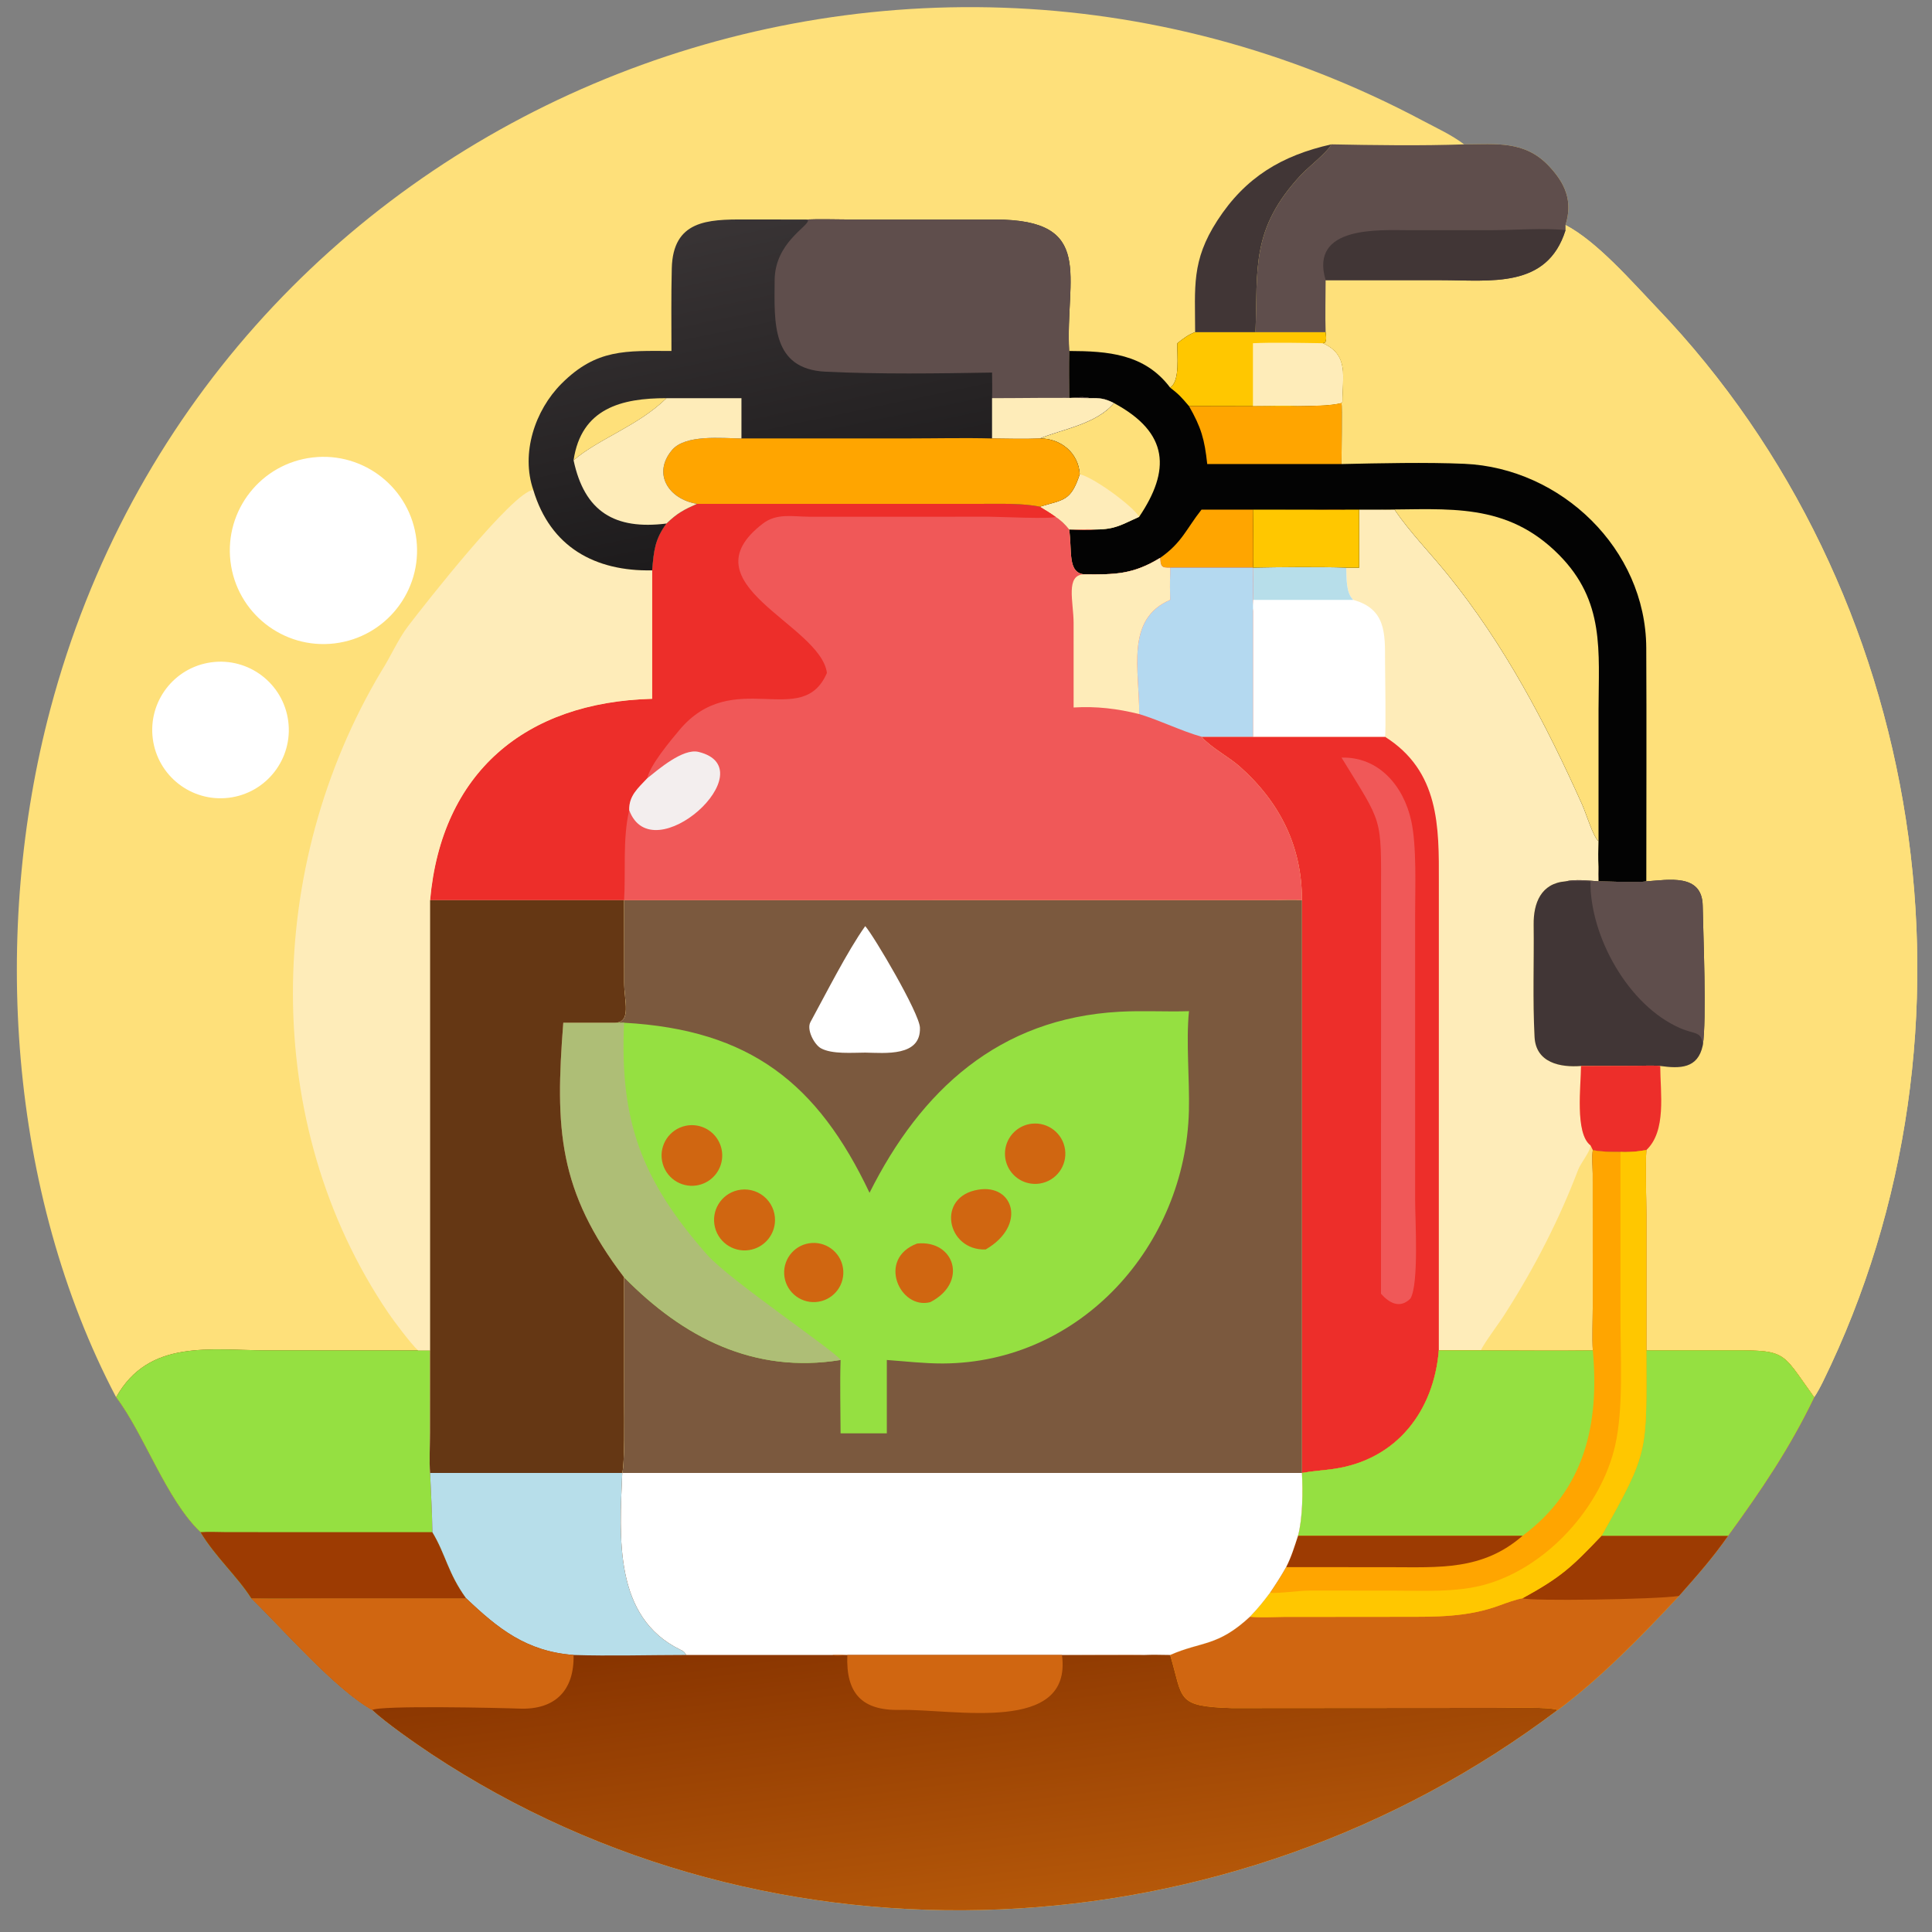 <?xml version="1.0" encoding="utf-8" ?><svg xmlns="http://www.w3.org/2000/svg" xmlns:xlink="http://www.w3.org/1999/xlink" width="1024" height="1024" viewBox="0 0 1024 1024"><rect x="0" y="0" width="1024" height="1024" fill="#808080" stroke="none"/><path fill="#FEE07A" transform="scale(2 2)" d="M30.774 370.289C2.231 315.934 -2.273 246.748 13.326 187.97C55.171 30.299 233.815 -44.292 377.201 32.061C380.997 34.083 384.5 35.637 388.015 38.256C396.499 38.214 404.038 37.208 410.42 43.931C414.778 48.521 416.883 53.258 414.879 59.632C423.245 63.981 432.635 74.829 439.206 81.696C510.715 156.429 528.707 273.174 483.094 366.165C482.491 367.395 481.531 369.206 480.772 370.289C474.244 383.848 466.773 394.865 457.953 406.994C453.811 412.92 449.731 417.501 444.922 422.945C435.384 433.208 424.031 444.835 412.775 453.182C326.275 518.58 204.945 524.768 114.339 464.855C110.102 462.025 102.311 456.617 98.648 453.182C88.819 447.719 74.767 431.513 66.577 423.561C62.929 417.785 57.022 412.541 53.133 406.043C44.044 397.415 38.185 380.051 30.774 370.289Z"/><path fill="#FEE07A" transform="scale(2 2)" d="M414.879 59.632C423.245 63.981 432.635 74.829 439.206 81.696C510.715 156.429 528.707 273.174 483.094 366.165C482.491 367.395 481.531 369.206 480.772 370.289C471.512 357.485 474.006 357.821 455.686 357.851L436.29 357.869L436.293 321.894C436.292 316.909 436.005 309.585 436.29 304.789C434.9 304.986 433.454 305.236 432.058 305.268C429.171 305.272 424.808 305.379 422.112 304.789C421.836 306.418 422.066 309.24 422.085 311.077L422.097 346.303C422.094 349.434 421.911 354.905 422.112 357.869C412.309 357.993 402.284 357.877 392.464 357.869L381.302 357.869C379.994 373.887 370.222 386.831 353.502 389.276C350.662 389.691 347.844 389.83 345.028 390.347L345.028 238.57C345.057 224.369 339.238 212.667 328.592 203.184C325.65 200.564 320.893 198.12 318.417 195.241L332.041 195.241L332.041 161.923C331.909 161.178 332.012 159.776 332.041 158.975C332.184 156.127 332.092 153.279 332.041 150.427L332.041 150.427L310.104 150.427C307.774 150.504 307.618 150.125 307.453 147.845C300.294 152.236 295.517 152.289 287.366 152.203C282.806 151.826 284.185 145.82 283.335 140.318C285.863 140.409 287.997 140.508 290.53 140.318C288.285 140.232 285.612 140.31 283.335 140.318C282.236 138.976 281.162 137.91 279.71 136.954C278.307 135.967 277.027 135.182 275.561 134.289C281.808 132.378 283.792 132.9 286.136 125.686C285.805 120.002 281.08 116.176 275.561 116.196C281.407 113.731 290.48 112.442 295.206 106.82C292.701 105.568 291.462 105.453 288.785 105.52C287.183 105.001 285.018 105.347 283.335 105.52C283.303 101.351 283.249 97.179 283.335 93.011C293.519 93.055 303.334 93.709 310.104 102.723C312.822 100.966 311.881 94.108 312.014 90.956C313.389 89.859 315.059 88.592 316.721 88.017L332.72 88.017L351.306 88.017C351.16 83.711 351.3 78.61 351.306 74.242L381.856 74.251C395.031 74.252 410.005 76.578 414.879 61.005L414.879 59.632Z"/><path fill="#FEECB9" transform="scale(2 2)" d="M360.181 135.053L365.977 135.053C367.295 135.101 368.227 135.115 369.56 135.053C373.735 141.163 378.974 146.475 383.632 152.233C398.708 170.869 409.647 191.664 419.39 213.445C420.317 215.516 422.207 221.768 423.625 222.912C423.55 225.338 423.504 227.237 423.625 229.676C423.552 231.178 423.55 232.063 423.625 233.563C420.851 233.355 417.563 232.968 414.879 233.563C408.377 234.095 406.363 239.319 406.436 245.041C406.561 254.942 406.157 264.923 406.675 274.809C407.028 281.677 413.523 282.928 418.988 282.492C418.979 287.63 417.315 300.354 421.489 303.523C421.595 303.734 422.063 304.626 422.112 304.789C421.836 306.418 422.066 309.24 422.085 311.077L422.097 346.303C422.094 349.434 421.911 354.905 422.112 357.869C412.309 357.993 402.284 357.877 392.464 357.869L381.302 357.869C379.994 373.887 370.222 386.831 353.502 389.276C350.662 389.691 347.844 389.83 345.028 390.347L345.028 238.57C345.057 224.369 339.238 212.667 328.592 203.184C325.65 200.564 320.893 198.12 318.417 195.241L332.041 195.241L332.041 161.923C331.909 161.178 332.012 159.776 332.041 158.975C332.184 156.127 332.092 153.279 332.041 150.427C339.203 150.285 349.615 150.176 356.754 150.427L360.181 150.427L360.181 135.053Z"/><path fill="#ED2E2A" transform="scale(2 2)" d="M367.019 195.241C381.533 204.395 381.351 219.177 381.31 233.742L381.302 357.869C379.994 373.887 370.222 386.831 353.502 389.276C350.662 389.691 347.844 389.83 345.028 390.347L345.028 238.57C345.057 224.369 339.238 212.667 328.592 203.184C325.65 200.564 320.893 198.12 318.417 195.241L332.041 195.241L367.019 195.241Z"/><path fill="#F05858" transform="scale(2 2)" d="M355.513 200.769C365.391 200.502 371.971 208.295 373.99 217.51C375.474 224.283 375.021 235.212 375.023 242.486L375.026 318.033C375.025 323.194 376.071 340.329 373.768 344.143C371.018 346.873 368.186 345.366 365.977 342.853L365.988 237.382C366.02 215.928 366.516 218.78 355.513 200.769Z"/><path fill="white" transform="scale(2 2)" d="M332.041 150.427C339.203 150.285 349.615 150.176 356.754 150.427C356.891 153.255 356.637 157.03 358.633 158.975C367.276 161.37 367.065 167.834 367.052 175.33C367.049 177.341 367.342 195.042 367.019 195.241L332.041 195.241L332.041 161.923C331.909 161.178 332.012 159.776 332.041 158.975C332.184 156.127 332.092 153.279 332.041 150.427Z"/><path fill="#B7DEEA" transform="scale(2 2)" d="M332.041 150.427C339.203 150.285 349.615 150.176 356.754 150.427C356.891 153.255 356.637 157.03 358.633 158.975L332.041 158.975C332.046 159.402 332.098 161.655 332.041 161.923C331.909 161.178 332.012 159.776 332.041 158.975C332.184 156.127 332.092 153.279 332.041 150.427Z"/><path fill="#FEE07A" transform="scale(2 2)" d="M421.489 303.523C421.595 303.734 422.063 304.626 422.112 304.789C421.836 306.418 422.066 309.24 422.085 311.077L422.097 346.303C422.094 349.434 421.911 354.905 422.112 357.869C412.309 357.993 402.284 357.877 392.464 357.869C393.017 356.257 397.933 349.805 399.101 347.772C406.649 335.969 413.265 323.071 418.233 309.988C418.937 308.134 421.501 305.163 421.489 303.523Z"/><path fill="#030303" transform="scale(2 2)" d="M316.721 88.017L332.72 88.017L351.306 88.017C351.399 88.987 351.619 89.935 351.182 90.767L350.528 90.956C357.62 94.074 355.7 99.988 355.752 106.436L355.513 106.82C355.675 107.166 355.507 121.334 355.513 122.98C365.607 122.756 378.001 122.476 388.063 122.912C413.735 124.025 436.141 145.512 436.276 171.668C436.381 192.121 436.289 212.935 436.29 233.563C434.332 233.964 426.116 233.573 423.625 233.563C423.715 232.045 423.697 231.179 423.625 229.676C423.504 227.237 423.55 225.338 423.625 222.912C422.207 221.768 420.317 215.516 419.39 213.445C409.647 191.664 398.708 170.869 383.632 152.233C378.974 146.475 373.735 141.163 369.56 135.053C368.227 135.115 367.295 135.101 365.977 135.053L360.181 135.053L360.181 150.427L356.754 150.427C349.615 150.176 339.203 150.285 332.041 150.427L332.041 150.427L310.104 150.427C307.774 150.504 307.618 150.125 307.453 147.845C300.294 152.236 295.517 152.289 287.366 152.203C282.806 151.826 284.185 145.82 283.335 140.318C285.863 140.409 287.997 140.508 290.53 140.318C288.285 140.232 285.612 140.31 283.335 140.318C282.236 138.976 281.162 137.91 279.71 136.954C278.307 135.967 277.027 135.182 275.561 134.289C281.808 132.378 283.792 132.9 286.136 125.686C285.805 120.002 281.08 116.176 275.561 116.196C281.407 113.731 290.48 112.442 295.206 106.82C292.701 105.568 291.462 105.453 288.785 105.52C287.183 105.001 285.018 105.347 283.335 105.52C283.303 101.351 283.249 97.179 283.335 93.011C293.519 93.055 303.334 93.709 310.104 102.723C312.822 100.966 311.881 94.108 312.014 90.956C313.389 89.859 315.059 88.592 316.721 88.017Z"/><path fill="#FEE07A" transform="scale(2 2)" d="M365.977 135.053C383.904 135.018 399.245 133.021 413.129 147.017C425.359 159.344 423.657 172.519 423.628 188.155L423.625 222.912C422.207 221.768 420.317 215.516 419.39 213.445C409.647 191.664 398.708 170.869 383.632 152.233C378.974 146.475 373.735 141.163 369.56 135.053C368.227 135.115 367.295 135.101 365.977 135.053Z"/><path fill="#FFC700" transform="scale(2 2)" d="M316.721 88.017L332.72 88.017L351.306 88.017C351.399 88.987 351.619 89.935 351.182 90.767L350.528 90.956C357.62 94.074 355.7 99.988 355.752 106.436L355.513 106.82C352.212 107.624 347.465 107.553 343.984 107.624C341.524 107.815 336.926 107.671 334.338 107.664L315.097 107.624C313.194 105.389 312.432 104.502 310.104 102.723C312.822 100.966 311.881 94.108 312.014 90.956C313.389 89.859 315.059 88.592 316.721 88.017Z"/><path fill="#FEECB9" transform="scale(2 2)" d="M332.041 90.956C337.389 90.698 344.942 90.877 350.528 90.956C357.62 94.074 355.7 99.988 355.752 106.436L355.513 106.82C352.212 107.624 347.465 107.553 343.984 107.624C341.668 107.389 334.556 107.61 332.041 107.624L332.041 90.956Z"/><path fill="#FEE07A" transform="scale(2 2)" d="M295.206 106.82C309.939 114.725 310.138 124.723 301.895 136.954C297.29 139.017 295.624 140.277 290.53 140.318C288.285 140.232 285.612 140.31 283.335 140.318C282.236 138.976 281.162 137.91 279.71 136.954C278.307 135.967 277.027 135.182 275.561 134.289C281.808 132.378 283.792 132.9 286.136 125.686C285.805 120.002 281.08 116.176 275.561 116.196C281.407 113.731 290.48 112.442 295.206 106.82Z"/><path fill="#FEECB9" transform="scale(2 2)" d="M286.136 125.686C289.607 126.379 300.014 133.909 301.895 136.954C297.29 139.017 295.624 140.277 290.53 140.318C288.285 140.232 285.612 140.31 283.335 140.318C282.236 138.976 281.162 137.91 279.71 136.954C278.307 135.967 277.027 135.182 275.561 134.289C281.808 132.378 283.792 132.9 286.136 125.686Z"/><path fill="#FFA500" transform="scale(2 2)" d="M355.513 106.82C355.675 107.166 355.507 121.334 355.513 122.98L319.929 122.98C319.222 116.397 318.329 113.293 315.097 107.624L334.338 107.664C336.926 107.671 341.524 107.815 343.984 107.624C347.465 107.553 352.212 107.624 355.513 106.82Z"/><path fill="#FFC700" transform="scale(2 2)" d="M356.754 135.053L360.181 135.053L360.181 150.427L356.754 150.427C349.615 150.176 339.203 150.285 332.041 150.427L332.041 150.427C332.256 149.801 332.042 136.827 332.041 135.053L348.159 135.077C350.415 135.097 354.777 135.316 356.754 135.053Z"/><path fill="#FFA500" transform="scale(2 2)" d="M318.417 135.053L356.754 135.053C354.777 135.316 350.415 135.097 348.159 135.077L332.041 135.053C332.042 136.827 332.256 149.801 332.041 150.427L310.104 150.427C307.774 150.504 307.618 150.125 307.453 147.845C313.245 143.821 314.378 140.149 318.417 135.053Z"/><path fill="#413636" transform="scale(2 2)" d="M423.625 233.563C423.55 232.063 423.552 231.178 423.625 229.676C423.697 231.179 423.715 232.045 423.625 233.563C426.116 233.573 434.332 233.964 436.29 233.563C442.037 233.194 451.093 231.36 451.233 240.029C451.358 247.715 452.326 270.151 451.246 277.071C449.951 283.196 445.252 283.23 439.977 282.492C439.105 282.331 434.55 282.438 433.446 282.446L418.988 282.492C413.523 282.928 407.028 281.677 406.675 274.809C406.157 264.923 406.561 254.942 406.436 245.041C406.363 239.319 408.377 234.095 414.879 233.563C417.563 232.968 420.851 233.355 423.625 233.563Z"/><path fill="#5F4E4C" transform="scale(2 2)" d="M423.625 233.563C423.55 232.063 423.552 231.178 423.625 229.676C423.697 231.179 423.715 232.045 423.625 233.563C426.116 233.573 434.332 233.964 436.29 233.563C442.037 233.194 451.093 231.36 451.233 240.029C451.358 247.715 452.326 270.151 451.246 277.071C450.94 273.167 449.405 274.265 445.263 272.47C431.504 266.507 421.327 248.098 421.489 233.563C419.418 233.434 417.009 233.566 414.879 233.563C417.563 232.968 420.851 233.355 423.625 233.563Z"/><path fill="#ED2E2A" transform="scale(2 2)" d="M418.988 282.492L433.446 282.446C434.55 282.438 439.105 282.331 439.977 282.492C440.007 289.639 441.675 299.737 436.29 304.789C434.9 304.986 433.454 305.236 432.058 305.268C429.171 305.272 424.808 305.379 422.112 304.789C422.063 304.626 421.595 303.734 421.489 303.523C417.315 300.354 418.979 287.63 418.988 282.492Z"/><defs><linearGradient id="gradient_0" gradientUnits="userSpaceOnUse" x1="251.918" y1="425.912" x2="262.588" y2="506.964"><stop offset="0" stop-color="#883400"/><stop offset="1" stop-color="#B55809"/></linearGradient></defs><path fill="url(#gradient_0)" transform="scale(2 2)" d="M422.112 304.789C424.808 305.379 429.171 305.272 432.058 305.268C433.454 305.236 434.9 304.986 436.29 304.789C436.005 309.585 436.292 316.909 436.293 321.894L436.29 357.869L455.686 357.851C474.006 357.821 471.512 357.485 480.772 370.289C474.244 383.848 466.773 394.865 457.953 406.994C453.811 412.92 449.731 417.501 444.922 422.945C435.384 433.208 424.031 444.835 412.775 453.182C326.275 518.58 204.945 524.768 114.339 464.855C110.102 462.025 102.311 456.617 98.648 453.182C88.819 447.719 74.767 431.513 66.577 423.561C62.929 417.785 57.022 412.541 53.133 406.043C44.044 397.415 38.185 380.051 30.774 370.289C39.465 354.77 55.716 357.857 70.8 357.857L110.783 357.869L113.982 357.869L113.963 379.684C113.955 382.808 113.714 387.423 113.982 390.347L164.904 390.347L345.028 390.347L345.028 390.347C347.844 389.83 350.662 389.691 353.502 389.276C370.222 386.831 379.994 373.887 381.302 357.869L392.464 357.869C402.284 357.877 412.309 357.993 422.112 357.869C421.911 354.905 422.094 349.434 422.097 346.303L422.085 311.077C422.066 309.24 421.836 306.418 422.112 304.789Z"/><path fill="#FFA500" transform="scale(2 2)" d="M422.112 304.789C424.808 305.379 429.171 305.272 432.058 305.268C433.454 305.236 434.9 304.986 436.29 304.789C436.005 309.585 436.292 316.909 436.293 321.894L436.29 357.869L455.686 357.851C474.006 357.821 471.512 357.485 480.772 370.289C474.244 383.848 466.773 394.865 457.953 406.994C453.811 412.92 449.731 417.501 444.922 422.945C435.384 433.208 424.031 444.835 412.775 453.182C410.854 452.26 399.259 452.61 396.3 452.605L326.441 452.662C311.529 452.184 313.631 450.412 310.104 438.586C318.544 434.891 322.623 436.434 331.239 428.461C333.361 426.275 334.733 424.553 336.555 422.132C338.177 419.721 339.406 417.843 340.838 415.305C342.212 412.617 343.052 409.85 343.984 406.994C345.242 402.358 345.28 395.184 345.028 390.347L345.028 390.347C347.844 389.83 350.662 389.691 353.502 389.276C370.222 386.831 379.994 373.887 381.302 357.869L392.464 357.869C402.284 357.877 412.309 357.993 422.112 357.869C421.911 354.905 422.094 349.434 422.097 346.303L422.085 311.077C422.066 309.24 421.836 306.418 422.112 304.789Z"/><path fill="#D06611" transform="scale(2 2)" d="M424.429 406.994L457.953 406.994C453.811 412.92 449.731 417.501 444.922 422.945C435.384 433.208 424.031 444.835 412.775 453.182C410.854 452.26 399.259 452.61 396.3 452.605L326.441 452.662C311.529 452.184 313.631 450.412 310.104 438.586C318.544 434.891 322.623 436.434 331.239 428.461C334.186 428.725 337.189 428.54 340.156 428.502L371.405 428.473C380.432 428.475 388.885 428.611 397.449 425.429C399.025 424.843 401.961 423.791 403.501 423.561C413.736 417.935 416.446 415.377 424.429 406.994Z"/><path fill="#9D3B02" transform="scale(2 2)" d="M424.429 406.994L457.953 406.994C453.811 412.92 449.731 417.501 444.922 422.945C438.63 423.895 405.189 424.352 403.501 423.561C413.736 417.935 416.446 415.377 424.429 406.994Z"/><path fill="#95E041" transform="scale(2 2)" d="M392.464 357.869C402.284 357.877 412.309 357.993 422.112 357.869C423.885 377.359 420.014 394.728 403.501 406.994L343.984 406.994C345.242 402.358 345.28 395.184 345.028 390.347L345.028 390.347C347.844 389.83 350.662 389.691 353.502 389.276C370.222 386.831 379.994 373.887 381.302 357.869L392.464 357.869Z"/><path fill="#95E041" transform="scale(2 2)" d="M436.29 357.869L455.686 357.851C474.006 357.821 471.512 357.485 480.772 370.289C474.244 383.848 466.773 394.865 457.953 406.994L424.429 406.994C437.129 384.49 436.342 384.921 436.29 357.869Z"/><path fill="#FFC700" transform="scale(2 2)" d="M432.058 305.268C433.454 305.236 434.9 304.986 436.29 304.789C436.005 309.585 436.292 316.909 436.293 321.894L436.29 357.869C436.342 384.921 437.129 384.49 424.429 406.994C416.446 415.377 413.736 417.935 403.501 423.561C401.961 423.791 399.025 424.843 397.449 425.429C388.885 428.611 380.432 428.475 371.405 428.473L340.156 428.502C337.189 428.54 334.186 428.725 331.239 428.461C333.361 426.275 334.733 424.553 336.555 422.132C339.457 422.263 343.897 421.543 347.132 421.52L369.446 421.533C377.28 421.542 385.953 422.039 393.522 419.943C409.887 415.41 424.373 399.431 428.064 382.928C430.234 373.224 429.45 360.114 429.45 349.914L429.45 305.268C430.476 305.397 431.014 305.332 432.058 305.268Z"/><path fill="#9D3B02" transform="scale(2 2)" d="M343.984 406.994L403.501 406.994C392.889 416.27 381.323 415.321 368.332 415.32L340.838 415.305C342.212 412.617 343.052 409.85 343.984 406.994Z"/><path fill="white" transform="scale(2 2)" d="M164.904 390.347L345.028 390.347C345.28 395.184 345.242 402.358 343.984 406.994C343.052 409.85 342.212 412.617 340.838 415.305C339.406 417.843 338.177 419.721 336.555 422.132C334.733 424.553 333.361 426.275 331.239 428.461C322.623 436.434 318.544 434.891 310.104 438.586C307.908 438.558 305.381 438.485 303.194 438.586L220.555 438.586L181.858 438.586C181.28 437.656 181.225 437.636 180.266 437.169C162.617 428.566 164.171 407.477 164.904 390.347Z"/><path fill="#95E041" transform="scale(2 2)" d="M110.783 357.869L113.982 357.869L113.963 379.684C113.955 382.808 113.714 387.423 113.982 390.347C114.181 395.402 114.532 401.039 114.584 406.043C118.144 411.941 118.688 416.883 123.533 423.561L86.394 423.567C80.012 423.566 72.884 423.74 66.577 423.561C62.929 417.785 57.022 412.541 53.133 406.043C44.044 397.415 38.185 380.051 30.774 370.289C39.465 354.77 55.716 357.857 70.8 357.857L110.783 357.869Z"/><path fill="#9D3B02" transform="scale(2 2)" d="M114.584 406.043C118.144 411.941 118.688 416.883 123.533 423.561L86.394 423.567C80.012 423.566 72.884 423.74 66.577 423.561C62.929 417.785 57.022 412.541 53.133 406.043C55.014 405.875 58.087 406.019 60.06 406.027L114.584 406.043Z"/><path fill="#B7DEEA" transform="scale(2 2)" d="M113.982 390.347L164.904 390.347C164.171 407.477 162.617 428.566 180.266 437.169C181.225 437.636 181.28 437.656 181.858 438.586C172.481 438.588 161.233 438.899 152.003 438.586C139.528 437.647 132.021 431.644 123.533 423.561C118.688 416.883 118.144 411.941 114.584 406.043C114.532 401.039 114.181 395.402 113.982 390.347Z"/><path fill="#D06611" transform="scale(2 2)" d="M123.533 423.561C132.021 431.644 139.528 437.647 152.003 438.586C152.213 447.885 147.206 453.185 137.599 452.798C133.099 452.617 100.301 451.882 98.648 453.182C88.819 447.719 74.767 431.513 66.577 423.561C72.884 423.74 80.012 423.566 86.394 423.567L123.533 423.561Z"/><path fill="#D06611" transform="scale(2 2)" d="M220.555 438.586L303.194 438.586C302.989 438.709 283.595 438.586 281.433 438.586C284.242 459.665 252.854 452.842 238.495 453.148C228.443 453.362 224.126 448.789 224.554 438.586C223.607 438.644 221.293 438.915 220.555 438.586Z"/><path fill="#7B593E" transform="scale(2 2)" d="M165.386 238.57L338.085 238.545C340.328 238.523 342.821 238.377 345.028 238.57L345.028 390.347L345.028 390.347L164.904 390.347C165.572 387.839 165.397 375.556 165.395 372.408L165.386 338.496C147.947 315.58 147.07 299.191 149.28 271.036L162.879 271.036C167.441 271.001 165.405 265.344 165.4 260.319L165.386 238.57Z"/><path fill="#95E041" transform="scale(2 2)" d="M230.436 316.103C244.006 289.006 264.621 269.862 296.698 268.12C302.9 267.784 309.016 268.165 315.097 267.974C314.272 275.915 315.28 285.997 315.073 294.371C314.195 330.044 286.42 361.189 249.859 361.336C244.674 361.342 240.135 360.77 235.018 360.411L235.018 379.844L222.762 379.844C222.745 373.647 222.562 366.535 222.762 360.411C199.75 364.145 181.028 354.417 165.386 338.496C147.947 315.58 147.07 299.191 149.28 271.036L162.879 271.036C163.672 271.041 164.605 271.071 165.386 271.036C198.848 272.891 216.711 287.17 230.436 316.103Z"/><path fill="#AEBE76" transform="scale(2 2)" d="M149.28 271.036L162.879 271.036C163.672 271.041 164.605 271.071 165.386 271.036C164.211 296.784 169.789 312.562 187.408 332.537C193.321 339.242 221.743 358.386 222.762 360.411C199.75 364.145 181.028 354.417 165.386 338.496C147.947 315.58 147.07 299.191 149.28 271.036Z"/><path fill="#D06611" transform="scale(2 2)" d="M195.42 315.444C197.86 314.856 200.434 315.436 202.386 317.013C204.338 318.59 205.447 320.984 205.386 323.493C205.297 327.117 202.806 330.238 199.292 331.127C194.949 332.226 190.542 329.581 189.469 325.232C188.395 320.884 191.065 316.492 195.42 315.444Z"/><path fill="#D06611" transform="scale(2 2)" d="M181.654 298.361C184.515 297.739 187.489 298.723 189.415 300.929C191.34 303.135 191.914 306.214 190.912 308.965C189.909 311.716 187.49 313.705 184.597 314.155C180.303 314.823 176.256 311.958 175.46 307.686C174.664 303.415 177.408 299.284 181.654 298.361Z"/><path fill="#D06611" transform="scale(2 2)" d="M273.49 297.789C277.794 297.336 281.678 300.388 282.256 304.677C282.834 308.966 279.896 312.938 275.625 313.64C272.75 314.113 269.845 312.985 268.042 310.696C266.239 308.408 265.823 305.319 266.956 302.635C268.089 299.95 270.592 298.094 273.49 297.789Z"/><path fill="#D06611" transform="scale(2 2)" d="M259.248 315.277C268.658 313.687 272.139 324.801 261.212 331.125C250.891 331.487 247.999 317.102 259.248 315.277Z"/><path fill="#D06611" transform="scale(2 2)" d="M215.186 329.399C219.508 329.143 223.219 332.437 223.479 336.758C223.738 341.08 220.448 344.794 216.127 345.058C211.8 345.322 208.08 342.026 207.82 337.699C207.56 333.372 210.859 329.655 215.186 329.399Z"/><path fill="#D06611" transform="scale(2 2)" d="M243.061 329.547C252.996 328.543 256.637 339.923 246.525 345.087C238.463 347.172 232.302 333.552 243.061 329.547Z"/><path fill="white" transform="scale(2 2)" d="M229.296 245.429C231.544 247.956 243.658 268.484 243.793 272.333C244.065 280.108 234.52 279.037 229.296 278.953C226.012 278.957 220.446 279.442 217.512 277.779C215.73 276.743 213.706 272.824 214.769 270.877C218.707 263.663 224.615 251.984 229.296 245.429Z"/><path fill="#F05858" transform="scale(2 2)" d="M184.709 133.526L260.478 133.524C265.022 133.524 271.231 133.346 275.561 134.289C277.027 135.182 278.307 135.967 279.71 136.954C281.162 137.91 282.236 138.976 283.335 140.318C285.612 140.31 288.285 140.232 290.53 140.318C287.997 140.508 285.863 140.409 283.335 140.318C284.185 145.82 282.806 151.826 287.366 152.203C295.517 152.289 300.294 152.236 307.453 147.845C307.618 150.125 307.774 150.504 310.104 150.427L332.041 150.427L332.041 150.427C332.092 153.279 332.184 156.127 332.041 158.975C332.012 159.776 331.909 161.178 332.041 161.923L332.041 195.241L318.417 195.241C320.893 198.12 325.65 200.564 328.592 203.184C339.238 212.667 345.057 224.369 345.028 238.57C342.821 238.377 340.328 238.523 338.085 238.545L165.386 238.57L113.982 238.57C116.994 204.745 139.189 186.064 172.827 185.197L172.827 151.152C173.281 145.957 173.503 143.017 176.624 138.741C179.486 135.993 181.115 135.138 184.709 133.526Z"/><path fill="#ED2E2A" transform="scale(2 2)" d="M184.709 133.526L260.478 133.524C265.022 133.524 271.231 133.346 275.561 134.289C277.027 135.182 278.307 135.967 279.71 136.954C278.984 137.622 264.53 136.934 262.192 136.935L214.495 136.94C209.995 136.908 205.823 135.944 202.144 138.771C181.267 154.808 217.396 165.391 219.144 178.323C212.612 193.577 194.274 176.416 180.018 193.502C177.698 196.283 172.238 202.755 171.556 206.223C169.071 208.884 166.648 210.861 166.745 214.705C164.961 222.336 165.858 231.299 165.386 238.57L113.982 238.57C116.994 204.745 139.189 186.064 172.827 185.197L172.827 151.152C173.281 145.957 173.503 143.017 176.624 138.741C179.486 135.993 181.115 135.138 184.709 133.526Z"/><path fill="#B4D9F0" transform="scale(2 2)" d="M332.041 150.427L332.041 150.427C332.092 153.279 332.184 156.127 332.041 158.975C332.012 159.776 331.909 161.178 332.041 161.923L332.041 195.241L318.417 195.241C313.001 193.712 307.602 190.972 301.895 189.234C302.029 177.749 298.104 164.123 310.104 158.975C310.06 156.655 310.026 154.529 310.104 152.203L310.104 150.427L332.041 150.427Z"/><path fill="#FEECB9" transform="scale(2 2)" d="M287.366 152.203C295.517 152.289 300.294 152.236 307.453 147.845C307.618 150.125 307.774 150.504 310.104 150.427L310.104 152.203C310.026 154.529 310.06 156.655 310.104 158.975C298.104 164.123 302.029 177.749 301.895 189.234C296.051 187.788 290.541 187.13 284.519 187.492L284.516 165.083C284.513 159.51 282.259 152.235 287.366 152.203Z"/><path fill="#F3EEEE" transform="scale(2 2)" d="M171.556 206.223C174.534 203.854 180.999 198.257 185.116 199.26C203.309 203.694 172.891 231.33 166.745 214.705C166.648 210.861 169.071 208.884 171.556 206.223Z"/><path fill="#FEECB9" transform="scale(2 2)" d="M110.783 357.869C108.923 356.178 104.273 349.953 102.915 347.95C68.749 297.587 70.282 229.478 101.022 177.934C103.466 174.15 105.435 169.488 108.15 165.93C112.426 160.323 136.085 130.098 141.333 129.841C145.865 144.959 157.642 151.443 172.827 151.152L172.827 185.197C139.189 186.064 116.994 204.745 113.982 238.57L165.386 238.57L165.4 260.319C165.405 265.344 167.441 271.001 162.879 271.036L149.28 271.036C147.07 299.191 147.947 315.58 165.386 338.496L165.395 372.408C165.397 375.556 165.572 387.839 164.904 390.347L113.982 390.347C113.714 387.423 113.955 382.808 113.963 379.684L113.982 357.869L110.783 357.869Z"/><path fill="#653714" transform="scale(2 2)" d="M113.982 238.57L165.386 238.57L165.4 260.319C165.405 265.344 167.441 271.001 162.879 271.036L149.28 271.036C147.07 299.191 147.947 315.58 165.386 338.496L165.395 372.408C165.397 375.556 165.572 387.839 164.904 390.347L113.982 390.347C113.714 387.423 113.955 382.808 113.963 379.684L113.982 357.869L113.982 238.57Z"/><defs><linearGradient id="gradient_1" gradientUnits="userSpaceOnUse" x1="207.978" y1="142.958" x2="190.185" y2="58.082"><stop offset="0" stop-color="#1D1B1C"/><stop offset="1" stop-color="#393435"/></linearGradient></defs><path fill="url(#gradient_1)" transform="scale(2 2)" d="M177.942 93.011C177.931 85.719 177.851 78.404 178.029 71.118C178.34 58.393 187.543 58.13 197.386 58.159L213.583 58.178C217.199 58.006 221.847 58.173 225.55 58.176L263.764 58.18C290.413 58.203 282.28 73.445 283.335 93.011C283.249 97.179 283.303 101.351 283.335 105.52C285.018 105.347 287.183 105.001 288.785 105.52C291.462 105.453 292.701 105.568 295.206 106.82C290.48 112.442 281.407 113.731 275.561 116.196C281.08 116.176 285.805 120.002 286.136 125.686C283.792 132.9 281.808 132.378 275.561 134.289C271.231 133.346 265.022 133.524 260.478 133.524L184.709 133.526C181.115 135.138 179.486 135.993 176.624 138.741C173.503 143.017 173.281 145.957 172.827 151.152C157.642 151.443 145.865 144.959 141.333 129.841C137.995 120.174 141.718 108.768 148.824 101.654C158.083 92.385 165.872 92.984 177.942 93.011Z"/><path fill="#5F4E4C" transform="scale(2 2)" d="M213.583 58.178C217.199 58.006 221.847 58.173 225.55 58.176L263.764 58.18C290.413 58.203 282.28 73.445 283.335 93.011C283.249 97.179 283.303 101.351 283.335 105.52C285.018 105.347 287.183 105.001 288.785 105.52C291.462 105.453 292.701 105.568 295.206 106.82C290.48 112.442 281.407 113.731 275.561 116.196C271.837 116.351 266.673 116.254 262.911 116.196L262.911 105.52C262.976 103.3 262.925 100.966 262.911 98.736C248.312 98.975 233.397 99.195 218.814 98.507C204.406 97.827 205.209 85.416 205.289 74.263C205.359 64.401 214.059 60.153 214.13 58.447L213.583 58.178Z"/><path fill="#FEECB9" transform="scale(2 2)" d="M288.785 105.52C291.462 105.453 292.701 105.568 295.206 106.82C290.48 112.442 281.407 113.731 275.561 116.196C271.837 116.351 266.673 116.254 262.911 116.196L262.911 105.52C271.312 105.519 280.451 105.325 288.785 105.52Z"/><path fill="#FFA500" transform="scale(2 2)" d="M262.911 116.196C266.673 116.254 271.837 116.351 275.561 116.196C281.08 116.176 285.805 120.002 286.136 125.686C283.792 132.9 281.808 132.378 275.561 134.289C271.231 133.346 265.022 133.524 260.478 133.524L184.709 133.526C177.15 132.273 172.868 125.54 178.058 119.305C181.602 115.049 191.309 116.162 196.492 116.196L240.595 116.188C247.769 116.187 255.796 116.001 262.911 116.196Z"/><path fill="#FEECB9" transform="scale(2 2)" d="M176.624 105.52L196.492 105.52L196.492 116.196C191.309 116.162 181.602 115.049 178.058 119.305C172.868 125.54 177.15 132.273 184.709 133.526C181.115 135.138 179.486 135.993 176.624 138.741C162.926 140.458 154.893 135.618 152.003 121.967C158.738 116.219 169.145 112.849 176.624 105.52Z"/><path fill="#FEE07A" transform="scale(2 2)" d="M152.003 121.967C154.039 108.181 164.748 105.508 176.624 105.52C169.145 112.849 158.738 116.219 152.003 121.967Z"/><path fill="#5F4E4C" transform="scale(2 2)" d="M352.811 38.256C364.12 38.476 376.683 38.663 388.015 38.256C396.499 38.214 404.038 37.208 410.42 43.931C414.778 48.521 416.883 53.258 414.879 59.632L414.879 61.005C410.005 76.578 395.031 74.252 381.856 74.251L351.306 74.242C351.3 78.61 351.16 83.711 351.306 88.017L332.72 88.017C333.361 71.022 331.397 60.733 344.819 46.313C346.638 44.359 351.911 40.236 352.811 38.256Z"/><path fill="#413636" transform="scale(2 2)" d="M351.306 74.242C346.959 59.687 365.711 61.007 373.461 61.005L395.117 61.005C400.814 61.005 409.51 60.332 414.879 61.005C410.005 76.578 395.031 74.252 381.856 74.251L351.306 74.242Z"/><path fill="#413636" transform="scale(2 2)" d="M316.721 88.017C316.723 76.087 315.672 69.167 322.595 58.465C330.062 46.92 339.728 41.201 352.811 38.256C351.911 40.236 346.638 44.359 344.819 46.313C331.397 60.733 333.361 71.022 332.72 88.017L316.721 88.017Z"/><path fill="white" transform="scale(2 2)" d="M82.879 121.23C96.474 119.665 108.767 129.404 110.356 142.996C111.944 156.587 102.227 168.898 88.638 170.511C75.015 172.127 62.667 162.38 61.074 148.755C59.482 135.129 69.251 122.798 82.879 121.23Z"/><path fill="white" transform="scale(2 2)" d="M55.965 175.524C65.924 174.149 75.096 181.156 76.388 191.127C77.68 201.097 70.597 210.21 60.616 211.42C50.751 212.615 41.768 205.633 40.491 195.778C39.214 185.924 46.121 176.882 55.965 175.524Z"/></svg>